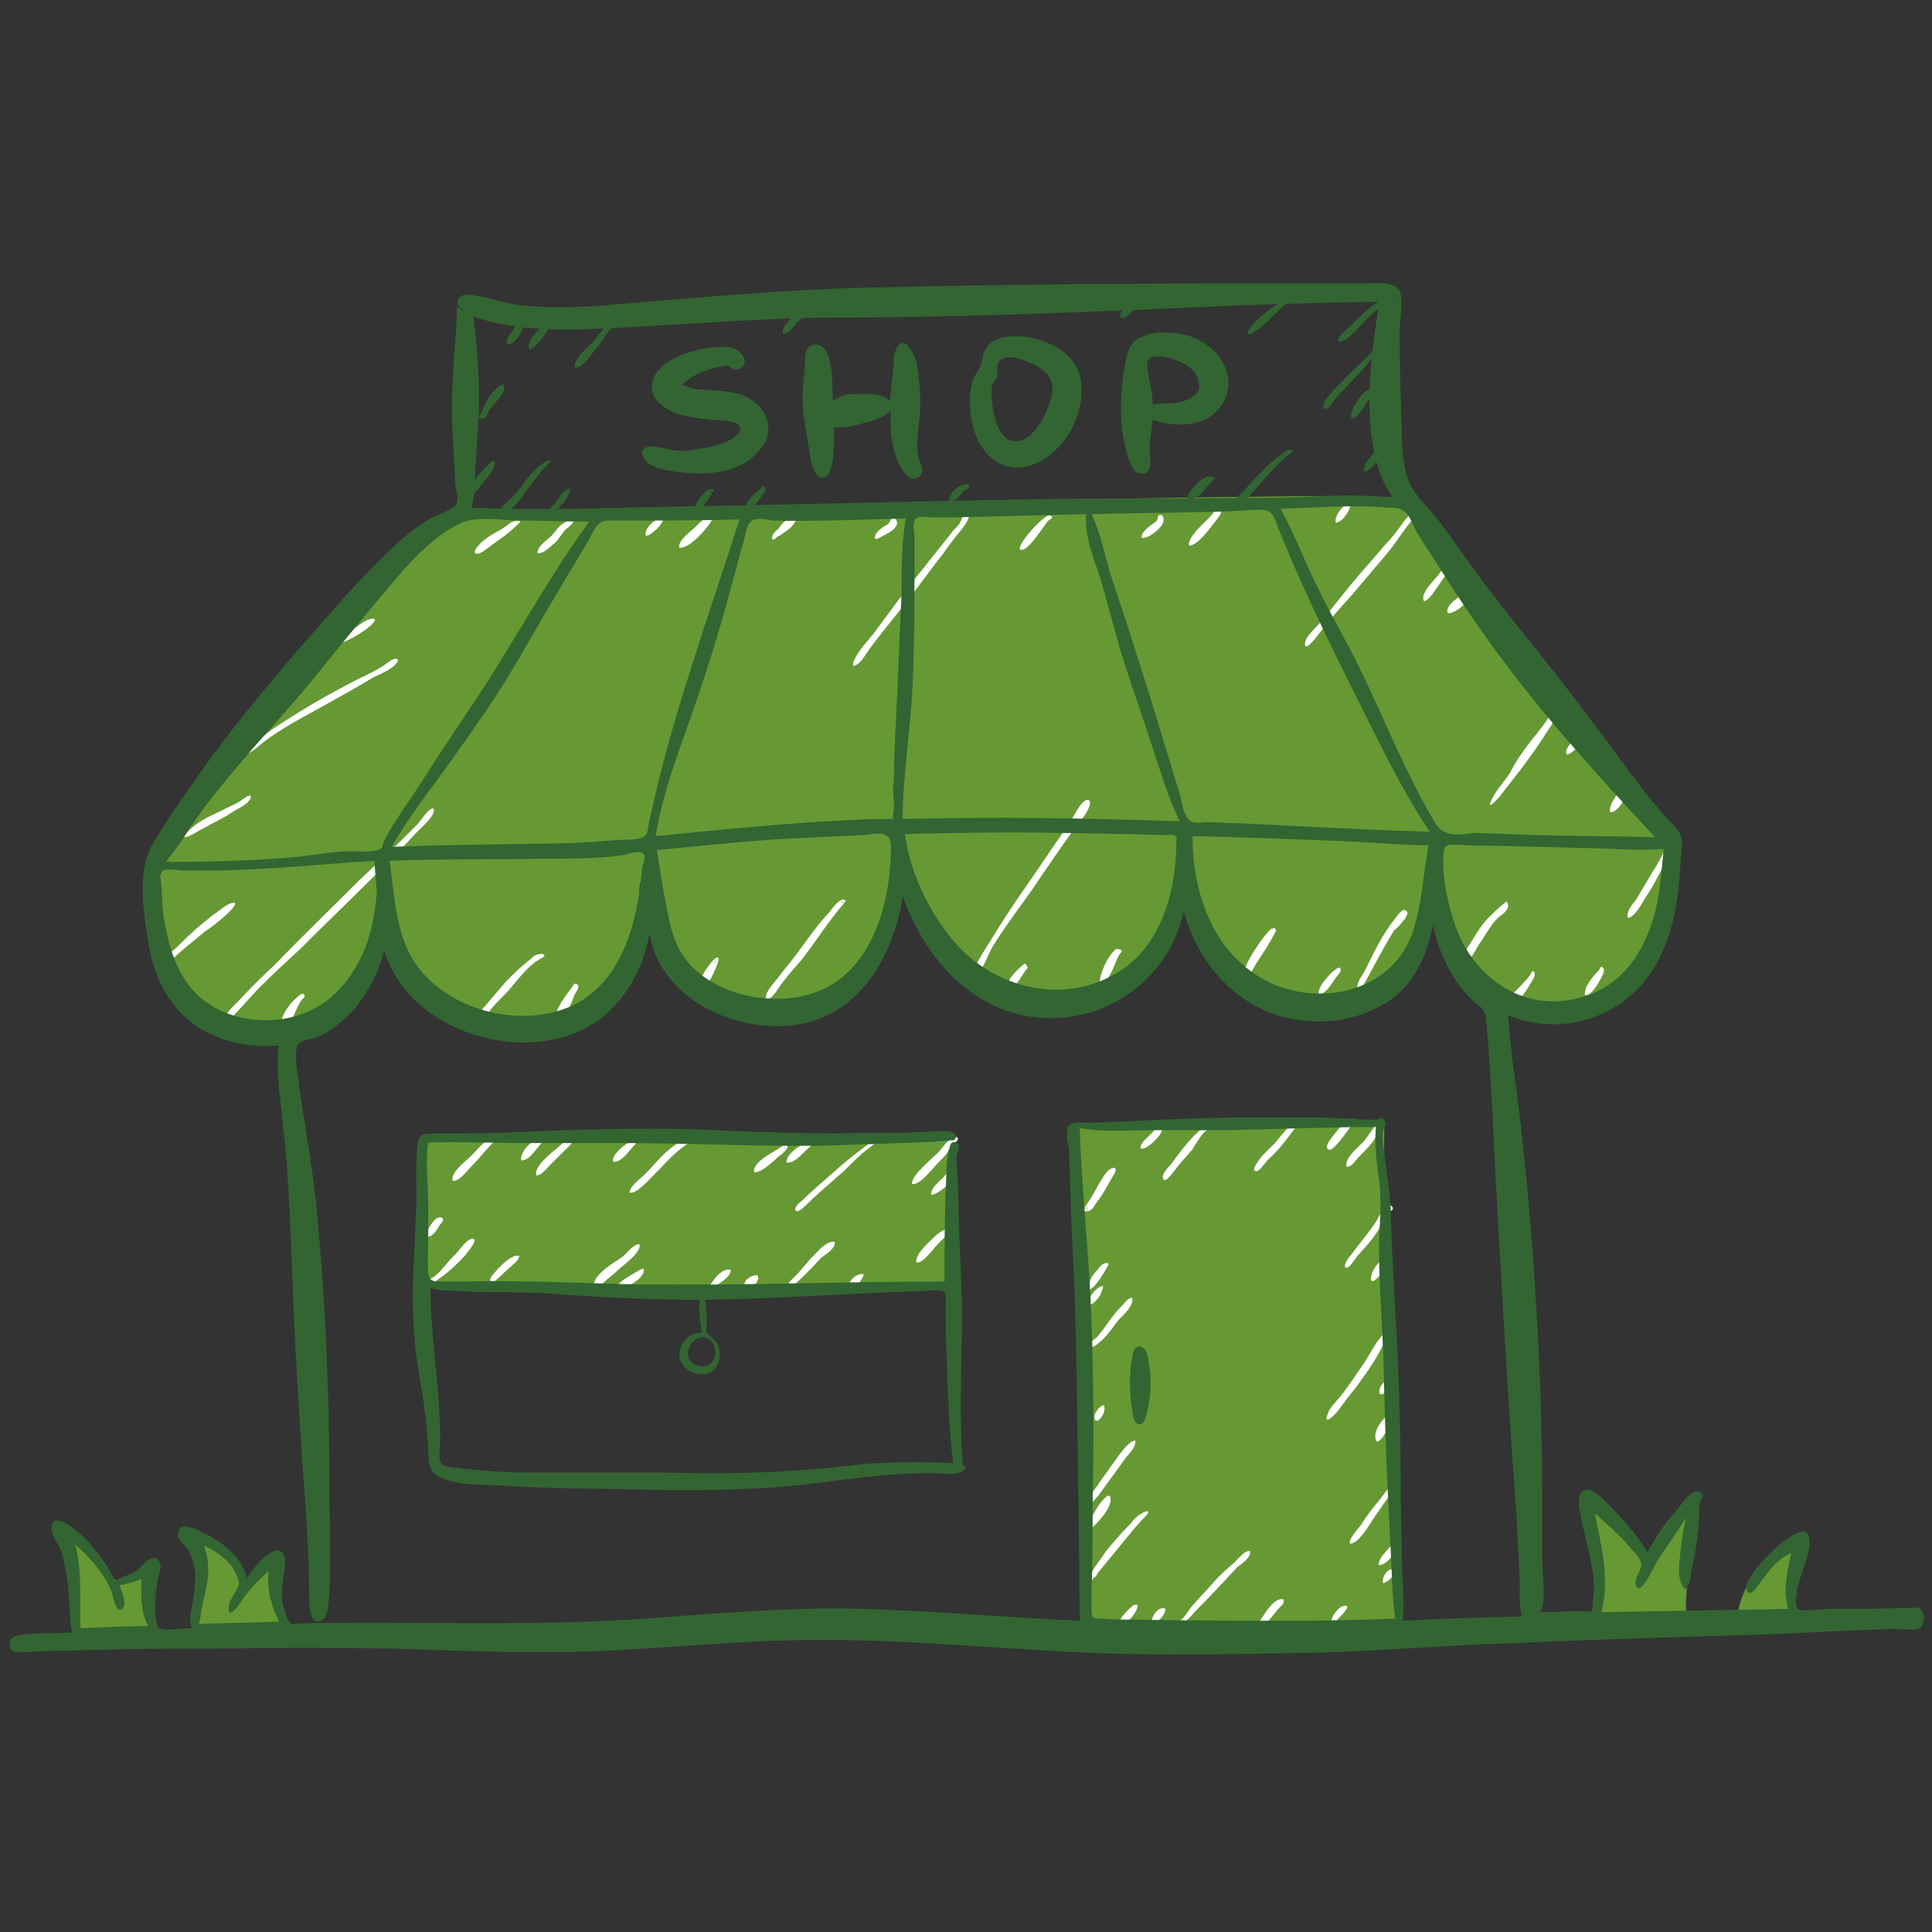 <?xml version="1.0" encoding="utf-8"?>
<!-- Generator: Adobe Illustrator 23.0.6, SVG Export Plug-In . SVG Version: 6.00 Build 0)  -->
<svg version="1.1" id="shop_1_" xmlns="http://www.w3.org/2000/svg" xmlns:xlink="http://www.w3.org/1999/xlink" x="0px" y="0px"
	 viewBox="0 0 180 180" style="enable-background:new 0 0 180 180;" xml:space="preserve">
<rect x="0" y="0" width="180" height="180" fill="#333333" stroke="none"/>
<style type="text/css">
	.st0{fill:#669933;}
	.st1{fill:#FFFFFF;}
	.st2{fill:#326532;}
</style>
<g transform="matrix(1,0,0,1,39.172,263.614)">
	<path class="st0" d="M-3.9-209c-5.5,5.5-10.1,11.7-14.5,18.1c-1,1.5-2.1,3-3.2,4.5c-1,1.3-2,2.6-2.6,4.2c-0.7,1.7-0.6,3.4-0.2,5.2
		c0.2,0.8,0.5,1.7,0.7,2.5c0.2,0.8,0.2,1.6,0.4,2.4c0.7,3.1,4.7,4.5,7.5,4.8c3.2,0.3,6.5-0.8,8.6-3.3c2.1-2.5,2.9-5.8,3.3-9
		c0.1-0.6,0.1-1.3,0.3-1.8c0.1-0.5,0.4-0.7,0.5-0.1c0.1,0.5,0,1.1,0,1.6c0,1,0.1,1.8,0.4,2.8c0.6,1.5,1.2,3.2,2.2,4.5
		c1,1.4,2.5,2.3,4,3c3.3,1.5,7.1,1.8,10.4,0.3c2.7-1.2,4.9-3.3,6-6.1c0.7-1.8,0.5-3.3,0.5-5.1c0-0.3,0-1.4,0.5-1.1
		c0.4,0.2,0.4,1.4,0.5,1.8c0.2,1.7,0.2,3,1.4,4.4c1.2,1.4,2.6,2.5,4.1,3.5c2.7,1.8,6.3,3.4,9.6,2.1c2.8-1.1,4.6-3.8,5.9-6.4
		c0.8-1.5,1.6-3,1.9-4.7c0.1-0.8,0.2-1.7,0.3-2.6c0-0.3-0.1-1.1,0.2-1.3c0.7-0.4,0.7,2.4,0.8,2.7c0.1,1.5,0,3.2,1,4.4
		c1.1,1.3,2.7,2.3,4.1,3.2c1.5,1,3,1.9,4.6,2.6c3.2,1.2,6.5,1.1,9.4-0.8c1.4-0.9,2.8-2,3.9-3.2c1.1-1.2,1.5-2.7,1.8-4.3
		c0.3-1.7,0.6-3.4,1.3-5c0.2,3,0.6,5.9,1.8,8.7c0.5,1.2,1.3,2.2,2.3,3c1.2,0.8,2.5,1.2,3.9,1.8c1.3,0.5,2.6,1.2,4,1.3
		c1.3,0.1,2.7-0.1,4-0.5c2.4-0.7,4.6-2,5.4-4.5c0.4-1.3,0.5-2.7,0.6-4c0-0.4,0-4.1,0.3-4c0.6,0.1,0.8,2.9,0.8,3.4
		c0.1,1.2,0,2.4,0.3,3.6c0.5,2.6,2.3,4.3,4.5,5.5c4.8,2.6,11.2,2.1,13.8-3.3c1.2-2.5,2.2-5.5,2.6-8.3c0.2-1.4,0.1-2.7-0.7-4
		c-0.8-1.1-1.9-2.1-2.8-3.1c-1-1-1.9-2.1-2.6-3.4c-0.6-1.2-1.1-2.2-2.3-3c-1.1-0.8-2-1.5-2.8-2.6c-0.8-1.1-1.7-2.2-2.7-3.2
		c-1.9-2.2-3.6-4.4-5-7c-1.4-2.6-2.8-5-4.5-7.3c-1-1.3-2.2-1.2-3.8-1.2c-1.6-0.1-3.3-0.1-4.9-0.1c-3.3,0-6.5,0.1-9.8,0.1
		c-13.1,0.2-26.3,0.5-39.4,0.8c-6.6,0.2-13.1,0.3-19.7,0.5c-3.2,0.1-6.5,0.2-9.7,0.2c-1.2,0-2.4,0-3.5,0.7c-1.2,0.7-2.1,1.8-3,2.8
		C-2-211-2.9-210-3.9-209z"/>
</g>
<g id="door">
	<g transform="matrix(1,0,0,1,39.172,263.614)">
		<path class="st0" d="M61.1-158.7c5.2,0,10.4-0.1,15.6-0.1c2.6,0,5.1,0,7.7-0.1c1.3,0,2.5,0,3.8,0c0.4,0,0.8-0.1,1.2,0
			c0.5,0.1,0.4,0.2,0.4,0.8c-0.1,4.8,0.3,9.7,0.4,14.6c0.2,5.2,0.3,10.4,0.5,15.6c0.2,5.4,0.4,10.7,0.5,16.1
			c-5.2,0.1-10.3,0.2-15.5,0.3c-2.6,0.1-5.2,0.1-7.7,0.2c-1.2,0-2.3,0-3.5,0.1c-0.6,0-1.1,0-1.7,0c-0.4,0-0.6,0.1-0.7-0.3
			c-0.1-0.2,0-0.6,0-0.8c0-0.5,0-1,0-1.5c0-1.3-0.1-2.6-0.1-4c-0.1-2.5-0.1-5-0.2-7.5c-0.1-5.2-0.2-10.5-0.4-15.7
			C61.4-147.1,61.2-152.9,61.1-158.7z"/>
	</g>
	<g transform="matrix(1,0,0,1,39.172,263.614)">
		<path class="st1" d="M87.9-157.3c0.4-0.5,0.9-1.2,1.2-1.7c0,0.1,0,0.2,0,0.2c-0.1-0.4,0.3-0.3,0.3,0.1c0,0.5-0.5,1.2-0.7,1.5
			c-0.4,0.5-0.8,0.9-1.3,1.4c-0.3,0.3-0.6,0.9-1.1,0.9C86-155.7,87.5-156.8,87.9-157.3z M89.5-158.8c-0.1,0-0.1,0-0.2,0
			C89.3-158.8,89.4-158.8,89.5-158.8z"/>
		<path class="st1" d="M87-159.1c-0.3,0.3-2.1,3.2-2.5,2.5c-0.3-0.4,0.9-1.6,1.1-1.9c0.2-0.2,0.5-0.5,0.8-0.7
			C86.5-159.3,87.5-159.6,87-159.1z"/>
		<path class="st1" d="M81.4-158.4c-0.8,1.1-1.5,2-2.5,2.9c-0.2,0.2-0.7,1-1,1c-0.4,0-0.2-0.4,0-0.7c0.4-0.7,1.1-1.3,1.7-1.9
			c0.4-0.5,0.8-1,1.2-1.4c0.2-0.2,0.6-0.4,0.8-0.6c0,0,0,0.1,0,0.1c0.2-0.4,0.4-0.1,0.4,0.2C81.9-158.6,81.6-158.6,81.4-158.4z
			 M81.6-158.9c0.1,0,0.1,0.1,0.2,0.1c0,0,0,0,0,0C81.7-158.9,81.7-158.9,81.6-158.9z"/>
		<path class="st1" d="M73.4-158.4c-0.6,0.3-1.1,1.3-1.5,1.9c-0.5,0.6-1.1,1.2-1.6,1.9c-0.2,0.2-0.9,1.3-1.1,0.8
			c-0.2-0.4,0.5-1.1,0.7-1.3c0.8-1.1,1.6-2.2,2.6-3.1c0.2-0.2,0.7-0.7,1-0.8C74.1-159.1,73.8-158.6,73.4-158.4z M73.5-158.7
			c0,0,0.4,0.2,0-0.1C73.4-158.8,73.5-158.8,73.5-158.7z M73.5-158.9"/>
		<path class="st1" d="M90.3-150.8c-0.5,0.6-0.8,1.4-1.2,2c-0.5,0.8-1.2,1.5-1.8,2.2c-0.2,0.2-0.7,1.1-1,1.1c-0.5,0,0.2-1,0.4-1.2
			c0.8-1.1,1.7-2.1,2.4-3.2c0.2-0.4,0.6-1.2,1.1-1.4C90.6-151.4,90.8-150.8,90.3-150.8z M90.4-150.8 M90.3-150.8 M90.3-150.9
			 M90.3-150.9C90.3-150.9,90.3-150.9,90.3-150.9L90.3-150.9z M90.3-150.9"/>
		<path class="st1" d="M90.2-146.3c-0.3,0.5-0.5,1.1-0.9,1.6c-0.4,0.5-0.9,0.7-0.7-0.1c0.1-0.5,0.5-1,0.9-1.4
			c0.1-0.1,0.3-0.4,0.4-0.4c0.3-0.1,0.6,0.2,0.1,0.3C90.2-146.3,90.2-146.3,90.2-146.3z"/>
		<path class="st1" d="M90.6-139.5c-0.7,0.4-1,1.5-1.4,2.1c-0.6,1.1-1.3,2-2,3c-0.6,0.7-1.1,1.4-1.7,2.2c-0.2,0.3-1.4,1.5-1,0.4
			c0.2-0.7,0.8-1.2,1.2-1.7c0.8-1,1.5-2.1,2.2-3.1c0.6-0.9,1-1.8,1.7-2.6c0.2-0.2,0.5-0.7,0.8-0.7C90.8-139.9,90.9-139.6,90.6-139.5
			L90.6-139.5L90.6-139.5C90.6-139.5,90.6-139.5,90.6-139.5z"/>
		<path class="st1" d="M90.9-135c-0.4,0.4-0.8,1.3-1.5,1.3c-0.3-0.9,0.8-1.5,1.4-1.8c0,0-0.1,0.1-0.1,0.2
			C90.9-135.8,91.3-135.3,90.9-135z M90.8-135.3c0.1,0.1,0.1,0.1,0.2,0.1C91-135.2,90.9-135.2,90.8-135.3z"/>
		<path class="st1" d="M90.9-132c0.4,0.2-0.4,0.8-0.5,1c-0.3,0.4-0.7,1.6-1.3,1.7C88.5-130.1,89.9-132.1,90.9-132z"/>
		<path class="st1" d="M90.9-124.9C90.9-124.9,90.8-124.8,90.9-124.9c-0.9,0.9-1.5,1.9-2.2,2.9c-0.3,0.5-1.4,2.3-2.1,2.2
			c-0.1-0.5,0.7-1.3,1-1.7c0.5-0.8,1.1-1.6,1.7-2.3c0.4-0.5,0.7-1,1.2-1.4c0.1-0.1,0.4-0.3,0.6-0.3C91.5-125.4,91.2-125,90.9-124.9z
			 M91-125.1c0,0.1,0-0.2,0-0.2C90.9-125.3,91-125.2,91-125.1z M90.9-125.4"/>
		<path class="st1" d="M89.9-119c0.2-0.2,0.5-0.7,0.8-0.7c0.3,0,0.1,0.5,0,0.7c-0.2,0.5-0.8,1.2-1.4,1.2
			C89.2-118.1,89.6-118.7,89.9-119z"/>
		<path class="st1" d="M90.7-116.9c-0.2,0.1-0.1,0.1-0.1,0.1c0,0,0,0,0,0c-0.2,0.3-0.6,0.6-0.9,0.7c-0.2-0.5,0.4-1.4,0.9-1.3
			c0,0-0.1,0.2-0.1,0.2c0.1-0.2,0.3-0.3,0.4-0.1C91-117.1,90.8-117.1,90.7-116.9z M90.7-117L90.7-117L90.7-117c0,0-0.2-0.2-0.2-0.2
			C90.6-117.1,90.6-117.1,90.7-117z"/>
		<path class="st1" d="M76.1-117.6c-1.3,1.4-2.6,2.8-4,4.2c-0.3,0.4-0.7,0.8-1.1,1c-0.6,0.4-0.7-0.1-0.3-0.1c0,0-0.1,0-0.1,0
			c0.5-0.2,1-1.2,1.4-1.6c0.6-0.7,1.3-1.4,1.9-2.1c0.6-0.7,1.3-1.3,2-1.9c0.3-0.3,0.9-1.1,1.4-1C77.4-118.5,76.5-117.9,76.1-117.6z"
			/>
		<path class="st1" d="M80.1-113.9c-0.4,0.4-0.8,1-1.2,1.4c-0.2,0.2-0.5,0.9-0.8,0.3c-0.1-0.2,0.6-1.1,0.7-1.3
			c0.3-0.4,1-1.3,1.6-1.1C80.5-114.2,80.3-114.1,80.1-113.9z M78.5-112.3c0,0-0.2,0-0.2,0C78.4-112.2,78.5-112.3,78.5-112.3z"/>
		<path class="st1" d="M86.2-113.6c-0.3,0.5-0.7,0.7-1,1.2c0,0,0-0.1,0-0.1c-0.1,0.6-0.5,0-0.2-0.5c0.2-0.4,0.7-1.1,1.3-1
			C86.4-113.9,86.3-113.7,86.2-113.6z M85.3-112.6c-0.1-0.1-0.1-0.1-0.3-0.1C85.1-112.7,85.2-112.6,85.3-112.6z"/>
		<path class="st1" d="M69.4-113.6c-0.1,0.4-0.3,0.7-0.7,1c0,0,0,0,0,0c0,0,0,0,0,0c-0.3,0.4-0.8,0.2-0.4,0c-0.1,0-0.1,0.1-0.2,0.1
			c0.1-0.6,0.5-1.3,1.2-1.3C69.3-113.8,69.4-113.7,69.4-113.6z M68.6-112.5c-0.1-0.1-0.1-0.1-0.2-0.1
			C68.4-112.7,68.6-112.5,68.6-112.5z"/>
		<path class="st1" d="M66.5-114.1c0.1,0,0.2,0,0.3,0c0.1,0.5-0.8,1.7-1.3,1.7C64.5-112.4,66.3-114,66.5-114.1z"/>
		<path class="st1" d="M67.7-122.5c-1.1,1.1-2,2.3-3,3.5c-0.5,0.6-0.9,1.1-1.4,1.7c-0.2,0.2-0.5,0.9-0.6,0.6c0,0.4-0.3,0.3-0.3,0.1
			c0-0.3,0.2-0.6,0.3-0.8c0.3-0.5,0.8-1.1,1.1-1.6c0.8-1,1.6-1.9,2.4-2.7c0.2-0.3,0.5-0.6,0.8-0.8C67.3-122.7,68.1-123.1,67.7-122.5
			z"/>
		<path class="st1" d="M61.9-121.1c-0.1-0.1,0.8-1.4,1-1.8c0.2-0.4,1.4-2.1,1.4-1c0,0.8-0.9,1.8-1.4,2.3c-0.2,0.2-0.5,0.6-0.8,0.7
			C61.8-120.8,61.4-121,61.9-121.1z"/>
		<path class="st1" d="M65.5-127.5c-0.7,1-1.4,1.9-2.1,2.9c-0.2,0.3-1.4,1.8-1.3,0.9c0-0.4,0.9-1.3,1.1-1.7c0.4-0.6,0.8-1.1,1.2-1.7
			c0.4-0.5,1.5-2.3,2.2-2.3C66.7-128.7,65.8-128,65.5-127.5z"/>
		<path class="st1" d="M63.7-132.2c0,0.5-0.8,1.4-0.9,0.7c-0.1-0.4,0.5-1.2,0.9-1.2C63.7-132.5,63.8-132.3,63.7-132.2z"/>
		<path class="st1" d="M65.3-141.9c0.3-0.3,0.6-0.8,1-0.8c0.2,0.7-0.8,1.6-1.2,2c-0.6,0.7-1.1,1.6-1.9,2.2c-0.1,0.1-0.6,0.5-0.7,0.3
			c-0.3-0.3,0.4-0.7,0.5-0.8C63.8-139.9,64.4-141,65.3-141.9z M62.8-138.1L62.8-138.1L62.8-138.1L62.8-138.1z M62.8-138.1
			c0,0,0.1-0.1,0-0.1C62.8-138.2,62.8-138.2,62.8-138.1z M62.6-138.5c0,0,0.1,0,0.1,0C62.7-138.5,62.7-138.5,62.6-138.5z
			 M62.6-138.5"/>
		<path class="st1" d="M62.4-144.1c0,0.2,0,0.5-0.1,0.7C62.4-143.6,62.4-143.9,62.4-144.1z"/>
		<path class="st1" d="M64-145.6c-0.4,0.7-0.8,1.4-1.4,2c0,0,0-0.1,0-0.1c-0.3,0.6-0.3-0.2-0.3-0.3c0.1-0.4,0.3-0.8,0.6-1.1
			c0.2-0.2,0.5-0.7,0.8-0.8C64.1-146,64.2-145.9,64-145.6z"/>
		<path class="st1" d="M63.3-142.9c-0.2,0.3-1,1.3-1,0.5c0-0.5,0.8-1.4,1.3-1.4C63.6-143.5,63.4-143.2,63.3-142.9z"/>
		<path class="st1" d="M64.5-154c-0.5,0.8-0.9,1.7-1.5,2.4c-0.2,0.3-0.4,0.7-0.7,0.8c-0.3,0.1-0.9,0-0.4-0.2c0.8-0.5-0.1,0-0.1,0
			c0.5-0.7,1-1.5,1.4-2.3c0.3-0.4,0.8-1.6,1.5-1.5C64.9-154.5,64.6-154.2,64.5-154z M62.2-150.9c0,0-0.1-0.1-0.2-0.2
			C62-151,62.2-150.8,62.2-150.9z"/>
		<path class="st1" d="M69.5-158.7c0,0.3-0.3,0.5-0.4,0C69.2-158.7,69.4-158.7,69.5-158.7z M69-158.9c0,0.1,0.1,0.1,0.1,0.2
			c-0.1,0-0.2,0-0.3,0.1C68.8-158.7,68.9-158.8,69-158.9z"/>
		<path class="st1" d="M68.1-158c0.2-0.2,0.7-0.9,0.8-0.6c0-0.1,0-0.1,0,0c-0.2-0.3,0.2-0.4,0.3-0.2c0.1,0.2-0.2,0.7-0.3,0.9
			c-0.3,0.4-1.2,1.4-1.8,1.3C67-157.1,67.8-157.7,68.1-158z"/>
	</g>
	<path class="st2" d="M105.5,126.3c-0.3,1.8-0.3,3.4,0,5.2c0.1,0.4,0.1,1.2,0.7,1.2c0.4,0,0.5-0.6,0.6-0.9c0.4-1.4,0.5-2.9,0.3-4.4
		c-0.1-0.5-0.1-1.5-0.6-1.8C105.9,125.1,105.6,125.8,105.5,126.3z"/>
</g>
<g>
	<g id="grass">
		<g transform="matrix(1,0,0,1,39.172,263.614)">
			<path class="st0" d="M108.4-124.1c0.6,2.8,1.2,5.7,1.3,8.6c0,0.7,0,1.3-0.2,2c-0.1,0.3-0.4,0.8-0.2,1.2c0.4,0.8,2.6,0.6,3.3,0.6
				c1.4,0,2.9-0.3,4.3-0.5c0.4-0.1,0.7,0,0.9-0.3c0.2-0.3,0.1-1.5,0.1-1.9c0.2-3.1,0.4-6.1,0.6-9.2c-1.4,1.8-2.9,3.6-4.3,5.4
				C112.3-120.2,110.3-122.1,108.4-124.1z"/>
		</g>
		<g transform="matrix(1,0,0,1,39.172,263.614)">
			<path class="st0" d="M128.6-120c-0.4,1.1-0.7,2.3-0.9,3.5c-0.1,0.6-0.1,1.1-0.2,1.7c0,0.6,0.2,1.2,0.2,1.7
				c-0.1,1.6-3.7,0.6-4.6,0.4c-0.7-0.2-0.3-0.8-0.2-1.4c0.3-1,0.7-1.9,1.3-2.8C125.3-118.4,126.8-119.6,128.6-120z"/>
		</g>
		<g transform="matrix(1,0,0,1,39.172,263.614)">
			<path class="st0" d="M-21.6-120.8c1.2,1.1,1.2,3.2,1.2,4.7c0,0.7-0.1,1.4-0.3,2.1c-0.1,0.4-0.4,1-0.3,1.4c0.1,1,2.6,0.7,3.4,0.7
				c1.9,0.1,3.8,0.1,5.7,0.1c-1.2-1.8-2.3-4.4-1.1-6.4c-1,0.7-2,1.3-3.1,2C-17.2-118.3-19.1-120.7-21.6-120.8z"/>
		</g>
		<g transform="matrix(1,0,0,1,39.172,263.614)">
			<path class="st0" d="M-33.7-121.6c1.3,3.2,2,6.7,1.6,10.2c2.6,0,5.2,0,7.8,0c-0.9-2-1.4-4.5-0.5-6.5c-1,0.5-1.9,1-2.9,1.4
				c-0.8,0.4-0.9-0.1-1.3-0.7C-30.1-118.9-31.7-121.1-33.7-121.6z"/>
		</g>
	</g>
	<g transform="matrix(1,0,0,1,39.172,263.614)">
		<path class="st1" d="M92.6-215.4c-0.9,1-1.6,2.2-2.5,3.3c-1.1,1.3-2.2,2.6-3.3,3.9c-1,1.1-2,2.2-2.9,3.4c-0.2,0.2-1.4,2-1.5,1.2
			c0-0.7,1.1-1.6,1.5-2.1c1-1.2,2-2.5,3-3.7c1-1.2,2.1-2.4,3.1-3.6c0.6-0.6,1.1-1.3,1.6-2c0.2-0.3,0.7-0.7,0.8-1c0,0,0,0.1,0,0.1
			C92.4-216.2,93.3-216,92.6-215.4z"/>
		<path class="st1" d="M96.2-210.9c-0.5,0.6-1,1.3-1.4,1.9c-0.3,0.4-0.8,1.3-1.3,1.4c-0.4-0.7,0.9-1.9,1.3-2.4
			c0.3-0.4,0.7-1,1.1-1.2c0.6-0.2,0.4,0.4,0.2,0.3C96.1-210.9,96.1-210.9,96.2-210.9L96.2-210.9L96.2-210.9L96.2-210.9
			C96.2-210.9,96.2-210.9,96.2-210.9z"/>
		<path class="st1" d="M96.9-208.1c0,0,0.4-0.5,0.5-0.4c0,0,0,0,0,0c-0.5-0.5,0.7-0.6,0.4,0.4c-0.2,0.6-1.4,1.7-2.1,1.6
			C95.5-207.2,96.5-207.8,96.9-208.1z"/>
		<path class="st1" d="M103.4-194.5c0.7-0.9,1.5-1.8,2-2.8c0.2-0.3,0.7-1.4,0.7-0.4c-0.1,0.8-0.9,1.9-1.3,2.5c-0.6,1-1.3,1.9-2,2.9
			c-0.7,0.9-1.4,1.8-2.1,2.7c-0.2,0.3-1.5,1.7-0.9,0.5c0.4-0.9,1.2-1.7,1.7-2.5C102-192.6,102.7-193.6,103.4-194.5z"/>
		<path class="st1" d="M107.9-195.1c0,0,0.2-0.2,0.2-0.2c0.3-0.4,0.4,0,0.4,0.2c0,0.2-0.2,0.5-0.4,0.7c-0.3,0.4-0.8,1-1.3,1.1
			C106.5-193.9,107.5-194.7,107.9-195.1z"/>
		<path class="st1" d="M112.5-189.6c-0.4,0.5-0.7,1.2-1.2,1.5c-0.7,0.5-0.5-0.3-0.3-0.7c0.2-0.4,0.5-0.9,0.9-1.1
			c0.6-0.3,0.8,0.3,0.4,0.2C112.4-189.7,112.4-189.6,112.5-189.6C112.5-189.6,112.5-189.6,112.5-189.6z"/>
		<path class="st1" d="M102.8-172.1c0.2-0.2,0.6-0.6,0.7-0.9c0,0,0,0.1,0,0.1c0-0.3,0.2-0.3,0.3-0.1c0.1,0.3-0.2,0.7-0.3,0.9
			c-0.4,0.7-1,1.6-1.6,2c-0.8,0.6-0.5-0.2-0.3-0.7C102-171.3,102.5-171.7,102.8-172.1z"/>
		<path class="st1" d="M109.4-172.8c0.2-0.2,0.4-0.4,0.5-0.6c0,0,0.1,3,0,0.1c0-0.3,0.2-0.3,0.3-0.1c0.2,0.2-0.1,0.7-0.2,0.9
			c-0.2,0.4-0.9,1.7-1.5,1.6C108.4-171.6,109-172.3,109.4-172.8z"/>
		<path class="st1" d="M86.2-215.6c-0.2,0.3-0.5,0.6-0.9,0.7c-0.2-0.5,0.4-1.3,0.8-1.6C87-217.2,86.6-216.1,86.2-215.6z"/>
		<path class="st1" d="M73.1-215c0.4-0.4,0.9-0.9,1.2-1.4c0,0,0,0,0,0.1c0.2-0.6,0.4,0.1,0.3,0.4c-0.1,0.4-0.6,0.9-0.8,1.2
			c-0.4,0.5-1.5,2-2.2,1.9C71.5-213.5,72.7-214.6,73.1-215z M74.3-216.3c0.1,0.1,0.1,0.2,0.2,0.2C74.5-216.2,74.4-216.3,74.3-216.3z
			"/>
		<path class="st1" d="M68.5-215c0.3-0.2,0.1-0.5,0.3-0.6c0.4-0.2,0.5,0.4,0.4,0.6c-0.1,0.6-1.4,1.6-2,1.5
			C67.1-214.1,68.1-214.7,68.5-215z M68.8-215.2C68.8-215.1,68.8-215.2,68.8-215.2z M68.8-215.2 M68.8-215.2 M68.8-215.2"/>
		<path class="st1" d="M58.6-215.6c0.5,0.1,0.1,0.4,0,0.4h0h0c0,0,0,0,0,0h0h0h0c-0.4,0.3-2,3.1-2.7,2.8
			C55.4-212.7,58-215.6,58.6-215.6z"/>
		<path class="st1" d="M51.2-215.9c-0.1,0.8-0.6,1.4-1.1,2c-0.5,0.6-1,1.3-1.5,2c-1.2,1.5-2.3,3.1-3.5,4.6c-1.1,1.4-2.2,2.7-3.3,4.2
			c-0.3,0.4-0.6,1-1,1.3c-0.5,0.4-0.6,0.2-0.4-0.3c0.5-1.1,1.6-2.1,2.2-3c1.1-1.5,2.2-3,3.4-4.5c1.2-1.5,2.3-2.9,3.5-4.4
			c0.2-0.3,0.5-0.5,0.7-0.8c0.2-0.3,0.3-0.7,0.4-0.9C51.1-216.4,51.2-216.3,51.2-215.9z M51.1-215.9"/>
		<path class="st1" d="M43.6-214.8c0,0,0.3-0.5,0.3-0.5c0.3-0.1,0.5,0.1,0.5,0.4c0,0.5-0.7,0.9-1.1,1.1c-0.4,0.2-1.2,0.8-0.9,0
			C42.6-214.2,43.2-214.6,43.6-214.8z M43.9-214.9C44-214.9,43.9-214.9,43.9-214.9z M43.9-215 M43.9-215 M43.9-215L43.9-215
			L43.9-215L43.9-215z M43.9-215 M43.9-215"/>
		<path class="st1" d="M34.6-215.5c0.2-0.2,0.5-0.4,0.6,0c0,0.2-0.4,0.6-0.5,0.8c-0.3,0.4-0.7,0.6-1.1,0.9c-0.1,0.1-0.5,0.2-0.5,0.4
			c0,0,0,0,0-0.1c-0.3,0.4-0.4,0-0.3-0.2c0.1-0.3,0.4-0.5,0.6-0.7C33.6-214.8,34.1-215.2,34.6-215.5z"/>
		<path class="st1" d="M27-214.9c-0.4,0.6-2,2.5-2.9,2.3c-0.1-0.7,1.1-1.5,1.5-1.9c0.4-0.4,0.8-0.8,1.3-1.1c0.5-0.3,0.6,0.2,0.2,0.2
			c0.1,0,0.2,0,0.2,0C27.2-215.2,27.1-215.1,27-214.9z"/>
		<path class="st1" d="M22-214.3c-0.3,0.2-0.6,0.6-1,0.6c-0.2-0.6,0.7-1.4,1.2-1.6C23.1-215.7,22.4-214.7,22-214.3z"/>
		<path class="st1" d="M13.8-214.5c-0.5,0.3-0.8,1-1.2,1.4c-0.4,0.3-1.2,1.2-1.7,1c0-0.7,1.1-1.3,1.5-1.8c0.3-0.4,0.6-0.8,1-1
			c0.1-0.1,0.4-0.2,0.5-0.3c0,0,0,0.1,0,0.1c-0.1-0.3,0.3-0.4,0.4-0.2C14.4-215,13.9-214.6,13.8-214.5z"/>
		<path class="st1" d="M-5.6-181.7c1.2-1.1,2.4-2.3,3.6-3.4c0.6-0.6,1.1-1.1,1.7-1.7c0.4-0.4,1-1.5,1.5-1.5c0.4,0.6-1.5,2.1-1.8,2.5
			c-1.1,1.2-2.3,2.4-3.4,3.5c-2.4,2.4-4.8,4.7-7.2,7.1c-1.2,1.1-2.4,2.2-3.6,3.4c-1,1-1.9,2.1-2.9,3.1c-0.2,0.2-0.4,0.5-0.5,0.1
			c-0.1-0.5,0.9-1.4,1.2-1.7c1.1-1.2,2.2-2.3,3.4-3.4C-11-176.4-8.3-179-5.6-181.7z M-18.3-168.7C-18.3-168.7-18.3-168.7-18.3-168.7
			L-18.3-168.7z M-18.3-168.7L-18.3-168.7L-18.3-168.7L-18.3-168.7z M-18.2-168.8c0,0.1-0.1,0.1,0.2,0
			C-18.1-168.8-18.1-168.8-18.2-168.8z"/>
		<path class="st1" d="M39.5-179.5c-1.4,1.6-2.6,3.5-3.9,5.2c-0.7,0.8-1.4,1.6-2,2.4c-0.3,0.4-0.8,1.4-1.4,1.4
			c-0.2-0.6,0.8-1.6,1.1-2c0.6-0.8,1.2-1.5,1.8-2.3c0.9-1.2,1.7-2.4,2.7-3.5c0.4-0.4,0.9-1.2,1.3-1.4c0.2-0.1,0.3-0.2,0.5,0
			C39.7-179.6,39.2-179.4,39.5-179.5z M39.2-179.7c0.1,0.1,0,0.2,0.2,0.2C39.3-179.6,39.2-179.7,39.2-179.7z"/>
		<path class="st1" d="M27.5-173.4c-0.2,0.5-0.6,1.5-1.2,1.6c-0.7,0.2,0.1-1.2,0.3-1.5c0.1-0.1,0.8-1.2,1.1-1.1
			C27.9-174.3,27.6-173.6,27.5-173.4z M27.4-174.2c0,0.1,0,0.2,0.1,0.3C27.5-174,27.4-174.1,27.4-174.2z"/>
		<path class="st1" d="M62.2-189.1c0.8,0.3-1.3,2.8-1.5,3c-1.3,1.8-2.5,3.6-3.8,5.5c-1.2,1.7-2.5,3.4-3.6,5.2c-0.4,0.6-1.2,3-2,3.1
			c-0.3-0.4,0.3-1.2,0.5-1.5c0.4-0.7,0.8-1.4,1.2-2c1.1-1.8,2.2-3.5,3.4-5.2c1.2-1.7,2.3-3.4,3.5-5.1c0.4-0.6,0.8-1.2,1.2-1.9
			C61.3-188.3,61.7-189.1,62.2-189.1z"/>
		<path class="st1" d="M56.3-173.1c-0.2,0.3-1.2,2.1-1.5,1.3c-0.2-0.6,1-1.6,1.3-1.9c0,0,0,0,0,0.1c0.1-0.3,0.3-0.3,0.4,0
			C56.7-173.4,56.4-173.3,56.3-173.1z M56.2-173.5c0.1,0,0.1,0.1,0.2,0.1C56.4-173.4,56.2-173.5,56.2-173.5z"/>
		<path class="st1" d="M65.2-174.8L65.2-174.8c-0.4,0.6-0.6,1.4-1,2.1c-0.2,0.4-1,1.5-0.9,0.4c0.1-0.7,0.5-1.6,0.9-2.2
			c0.1-0.2,0.4-0.5,0.6-0.7C65.1-175.2,65.6-175.1,65.2-174.8L65.2-174.8L65.2-174.8C65.2-174.8,65.2-174.8,65.2-174.8z"/>
		<path class="st1" d="M90.7-176.9c-1,1.6-1.8,3.2-2.7,4.8c-0.2,0.4-0.9,1.2-0.7,0.3c0.1-0.6,0.6-1.1,0.8-1.6
			c0.8-1.6,1.5-3.1,2.6-4.5c0.2-0.2,0.8-1.3,1.2-0.8c0.2,0.2-0.2,0.7-0.3,0.9c0-0.1,0-0.1,0-0.2C91.6-177.7,90.9-177.1,90.7-176.9z
			 M91.4-178.6C91.4-178.6,91.4-178.6,91.4-178.6L91.4-178.6z M91.4-178.6L91.4-178.6C91.4-178.6,91.4-178.6,91.4-178.6z"/>
		<path class="st1" d="M85.2-172.4c-0.3,0.4-0.9,1.5-1.5,1.4c-0.1-0.7,0.8-1.6,1.3-2.1c0.2-0.1,0.5-0.5,0.7-0.3
			C85.9-173.1,85.3-172.6,85.2-172.4z M85.6-173.1 M85.7-173.1 M85.3-173.4"/>
		<path class="st1" d="M79.6-176.7c-0.5,1-1.1,1.9-1.7,2.8c-0.2,0.3-1.1,2.2-1.2,1.1c0-0.6,0.6-1.6,0.9-2.1c0.5-0.8,1.1-1.7,1.8-2.3
			c0,0-0.1,0.1,0,0.2C79.4-177.4,79.9-177,79.6-176.7z"/>
		<path class="st1" d="M100.5-178.2c-0.8,0.7-1.3,1.8-1.9,2.6c-0.3,0.5-0.9,1.8-1.6,1.8c-0.2-0.6,0.5-1.4,0.8-1.9
			c0.5-0.8,1-1.7,1.7-2.4c0.4-0.4,0.9-0.9,1.4-1.3c0.2-0.1,0.3-0.4,0.4,0C101.5-178.9,100.8-178.4,100.5-178.2z"/>
		<path class="st1" d="M11.4-174.4c-1.5,0.7-2.5,2.4-3.6,3.5c-0.6,0.6-1.1,1.1-1.6,1.8c-0.2,0.2-1.2,1.4-1.1,0.6
			c0-0.5,0.8-1.2,1.1-1.6c0.6-0.7,1.2-1.4,1.8-2.1c0.7-0.7,1.4-1.4,2.2-2c0.2-0.2,0.5-0.5,0.8-0.5C11.3-174.8,11.8-174.7,11.4-174.4
			z"/>
		<path class="st1" d="M14.3-170.8c-0.2,0.6-0.5,1.2-0.8,1.8c-0.2,0.4-0.8,1.3-0.9,0.4c-0.1-1.1,1.1-2.4,1.7-3.3
			c0-0.1,0.3-0.1,0.4,0.1C14.8-171.5,14.4-171.1,14.3-170.8z M14.6-171.7"/>
		<path class="st1" d="M-10.9-170.6c-0.3,0.1-0.8,1.4-1,1.8c-0.3,0.4-1.4,1.6-1.1,0.4c0.2-0.8,0.8-1.7,1.4-2.2
			c0.1-0.1,0.5-0.5,0.7-0.4C-10.7-171-10.8-170.7-10.9-170.6L-10.9-170.6L-10.9-170.6C-10.9-170.6-10.9-170.6-10.9-170.6
			C-10.9-170.6-10.9-170.6-10.9-170.6z"/>
		<path class="st1" d="M-6.1-200.2c0.8-0.4,1.7-0.8,2.5-1.3c0.4-0.2,1-0.9,1.5-0.7c0.1,0.7-1.9,1.5-2.3,1.7c-1.3,0.8-2.6,1.5-4,2.3
			c-2.3,1.3-4.8,2.5-6.8,4.2c-0.2,0.2-1.9,1.4-1.3,0.4c0.2-0.3,0.8-0.7,1-0.8c0.5-0.4,1.1-0.8,1.6-1.2
			C-11.4-197.3-8.8-198.8-6.1-200.2z"/>
		<path class="st1" d="M-6.4-204.9c0.5-0.3,1-0.8,1.6-1c1-0.3,0.4,0.4,0,0.7c-0.6,0.5-1.3,0.9-1.9,1.2c-0.6,0.3-1.5,0.6-1.9,1.1
			c0,0,0,0,0,0c-0.3,0.4-0.4-0.1-0.3-0.3c0.1-0.2,0.4-0.4,0.5-0.5C-7.8-204-7.1-204.5-6.4-204.9z M-8.8-203c0.1,0.1,0.1,0.1,0.2,0.2
			C-8.7-203-8.7-203-8.8-203L-8.8-203z"/>
		<path class="st1" d="M8.9-214.6c-0.8,0.8-1.8,1.4-2.7,2.1c-0.1,0.1-0.9,0.7-1.1,0.4c-0.2-0.2,0.4-0.8,0.5-0.9
			c0.6-0.6,1.4-1,2.1-1.4c0.3-0.2,0.6-0.5,0.9-0.6c0.2-0.1,1.1-0.2,0.5,0.2c0,0,0,0,0.1,0C9.2-214.9,8.9-214.6,8.9-214.6z M9-215
			c0.1,0.1,0.1,0.1,0.2,0.1C9.1-215,8.9-215,9-215z"/>
		<path class="st1" d="M115.6-183.6c0.1,0,0.3,0,0.5,0C115.8-182.9,115.5-183.5,115.6-183.6z M116.3-183.6c0.1,0.3-0.2-0.1-0.2-0.2
			C116.2-183.7,116.2-183.7,116.3-183.6z"/>
		<path class="st1" d="M114.4-181.7c0.3-0.6,0.7-1.1,1-1.7c0.2-0.3,0.5-1.1,0.8-1.3c0.3-0.2,0.3-0.3,0.4,0.2c0,0.4-0.4,0.9-0.6,1.2
			c-0.6,1.1-1.1,2.2-1.8,3.2c-0.3,0.5-1.1,2-1.7,2c-0.2-0.5,0.4-1.3,0.7-1.6C113.7-180.5,114-181.1,114.4-181.7z M116.3-184.7
			c0.1,0.1,0.1,0.1,0.2,0.1C116.5-184.5,116.2-184.7,116.3-184.7z"/>
		<path class="st1" d="M-17.3-179.5c0.4,0.3-2.4,2.5-2.7,2.6c-0.8,0.7-1.6,1.3-2.4,2c-0.4,0.3-1.1,1.2-1.6,1.1c-0.1-0.5,0.6-1,1-1.3
			c0.6-0.5,1.1-1.1,1.7-1.6c0.6-0.6,1.3-1.1,2-1.7C-18.9-178.6-17.9-179.6-17.3-179.5z M-17.6-179.3
			C-17.6-179.3-17.6-179.3-17.6-179.3L-17.6-179.3z M-17.6-179.3C-17.6-179.3-17.6-179.3-17.6-179.3
			C-17.6-179.3-17.6-179.4-17.6-179.3z"/>
		<path class="st1" d="M-18.5-188.1c0.5-0.3,1.1-0.5,1.6-0.8c0.3-0.2,0.7-0.6,1.1-0.6c0.1,0.6-1.1,1.2-1.5,1.4
			c-1,0.7-2.1,1.2-3.2,1.8c-0.3,0.2-2.2,1.3-1.2,0.2C-20.9-187-19.6-187.6-18.5-188.1z"/>
	</g>
	<g>
		<path class="st2" d="M130.9,47.8C131,47.8,131,47.8,130.9,47.8z"/>
		<path class="st2" d="M178.2,149.9c0.1,0,0.2-0.1,0.2-0.1c-1.7,0-3.4,0.1-5.1,0.1c-1,0-2.1,0-3.1,0c-0.4,0-2.5,0.3-2.7,0
			c-0.4-0.4,0-2.1,0.1-2.5c0.1-0.3,0.2-0.6,0.3-0.9c0.3-0.9,0.7-1.9,0.7-2.9c-0.1-2.8-4.5,1.8-5,2.6c-0.3,0.4-1,1.3-0.9,1.8
			c0.1,0.7,0.6,0.4,0.9,0c0.8-1.1,1.9-2.8,3.3-3.3c-0.4,1.7-0.8,3.5-0.3,5.2c-5.8,0.1-11.6,0.2-17.4,0.3c0.8-3.1,0-6.1-0.6-9.2
			c1.1,1,2.3,2,3.3,3.2c0.4,0.5,1.1,1.1,1,1.7c-0.1,0.6-0.6,1.1-0.5,1.7c0.3,1.4,1.7-1.6,1.9-2c0.9-1.4,1.9-2.8,2.8-4.2
			c-0.3,1.2-0.5,2.5-0.6,3.8c-0.1,0.9-0.2,2.2,0.5,2.9c0.5-0.5,0.5-1.1,0.6-1.8c0.2-0.9,0.4-1.9,0.5-2.8c0.1-0.8,0.2-1.6,0.2-2.4
			c0-0.5,0-1.1,0.2-1.5c0,0,0,0,0,0.1c0.5-0.5-0.3-0.9-0.7-0.7c-0.6,0.3-1.1,1.1-1.5,1.6c-1.1,1.2-2,2.5-2.8,4
			c-1.1-1.8-2.7-3.5-4.2-5c-0.5-0.4-1.4-1.3-2-0.5c-0.4,0.5-0.1,1.7,0,2.3c0.4,2.1,1.1,4.1,1.2,6.2c0,0.5,0,1.1-0.1,1.6
			c0,0.1,0,0.8-0.1,0.9c-0.1,0.1-0.8,0-0.9,0c-1.3,0-2.6,0.1-3.9,0.1c0.6-1.2,0.2-3.1,0.2-4.4c0-1.9,0-3.7,0-5.6
			c0-3.7-0.1-7.3-0.2-11c-0.3-7.5-0.8-14.9-1.6-22.4c-0.4-4.1-1.1-8.1-1.4-12.2c4.9,2,10.5,0.3,13.4-4.1c1.5-2.3,2.2-5.1,2.5-7.8
			c0.1-1.3,0.2-2.6,0.3-3.9c0.1-1.3-0.7-1.8-1.5-2.7c-2-2.2-3.8-4.8-5.6-7.2c-1.8-2.4-3.7-4.9-5.6-7.3c-1.9-2.4-3.8-4.7-5.6-7.1
			c-1.8-2.3-3.3-4.8-5.2-7c-0.8-0.9-1.6-1.7-2-2.8c-0.5-1.4-0.6-3-0.6-4.5c-0.1-3.1-0.2-6.2-0.2-9.2c0-1.1,0.3-2.5,0.1-3.6
			c-0.3-1.3-2.2-1-3.2-1c-3.1,0-6.2,0-9.2,0c-12.5,0-25.1,0.1-37.6,0.4c-7.1,0.2-14.1,0.8-21.2,1.4c-3.4,0.3-6.8,0.6-10.2,0.3
			c-1.6-0.1-2.9-0.6-4.5-0.9c-0.5-0.1-1.4-0.3-1.8,0.1c-0.5,0.6,0.1,1,0.5,1.3c-0.3-0.1-0.7-0.3-0.7-0.6c-0.1,3.2-0.5,6.4-0.5,9.6
			c0,1.5,0.1,3.1,0.2,4.6c0,0.8,0.1,1.5,0.1,2.3c0,0.6,0.3,1.3,0.2,1.8c-0.1,0.8-1.6,1.1-2.3,1.5C38.8,49,37.7,50,36.6,51
			c-2,1.9-4,4-5.8,6.1c-4.1,4.6-8.2,9.4-11.8,14.4c-1.6,2.3-3.3,4.6-4.7,7c-1.5,2.5-1,5.8-0.6,8.6c0.4,2.9,1.4,5.8,3.7,7.8
			c2.3,2,5.6,2.8,8.6,2.5c-0.3,1.9,0,4,0.2,5.9c0.2,2.1,0.5,4.3,0.6,6.4c0.3,4.4,0.4,8.9,0.6,13.3c0.2,4.6,0.5,9.1,0.8,13.7
			c0.3,4,0.6,8,0.6,12.1c0,0.6,0,2.6,1.1,2.2c0.8-0.3,0.7-2.1,0.8-2.7c0.1-3.2,0-6.4,0-9.6c0-9.1-0.4-18.1-1.3-27.1
			c-0.3-2.5-0.7-5.1-1.1-7.6c-0.2-1.2-0.4-2.3-0.5-3.5c-0.1-0.7-0.5-2.9,0.1-3.3c0.3-0.3,1.1-0.4,1.5-0.5c0.5-0.2,1-0.5,1.5-0.8
			c0.8-0.6,1.6-1.3,2.2-2c1.3-1.6,2.2-3.4,2.7-5.4c1.5,5.2,6.8,8.2,12,8.6c3,0.2,6.1-0.5,8.4-2.4c2.3-1.9,3.8-4.7,4.3-7.7
			c1,5.7,7.1,8.8,12.4,8.6c6.6-0.2,10.3-6,11.2-12.1c2,5.6,6.3,10.7,12.6,11.3c6.4,0.6,12.2-3.6,13.6-9.9c1.3,5,5.2,9.3,10.5,10.1
			c3,0.5,6.2-0.1,8.7-1.8c2.3-1.6,3.5-4.3,4-7c0.4,1.8,1.1,3.6,2.1,5.1c0.4,0.7,1,1.3,1.6,1.9c0.3,0.3,0.7,0.5,0.9,0.8
			c0.4,0.4,0.3,0.9,0.4,1.5c0.4,4.5,0.6,9,0.8,13.5c0.5,9,1,17.9,1.6,26.8c0.2,2.6,0.4,5.1,0.5,7.7c0.1,1.3,0.1,2.6,0.2,3.8
			c0,1-0.1,2.4,0.2,3.3c-3.7,0.1-7.4,0.2-11.1,0.4c0.2-2-0.1-4.1-0.1-6.1c0-2.1-0.1-4.2-0.1-6.3c0-4.2-0.1-8.5-0.3-12.7
			c-0.2-4.1-0.5-8.2-0.6-12.3c0-2-0.4-4-0.6-6c-0.1-0.8-0.3-1.7-0.1-2.4c0.1-0.3,0.3-0.5,0.1-0.8c-0.3-0.5-0.5-0.1-0.8-0.1
			c-0.9,0.1-2-0.1-2.9-0.1c-0.9,0-1.8-0.1-2.7-0.1c-2,0-4,0-5.9,0c-4.1,0-8.2,0.2-12.4,0.4c-1,0-2,0.1-2.9,0.1
			c-0.6,0-1.6-0.2-1.9,0.4c-0.2,0.6,0,1.6,0.1,2.2c0,1,0.1,2.1,0.1,3.1c0.1,4.2,0.4,8.4,0.5,12.6c0.2,9.3,0.3,18.7,0.4,28.1
			c-6.7-0.3-13.4-0.9-20.1-1.1c-6.8-0.2-13.5,0.4-20.3,0.9c-9.9,0.7-19.8,0.3-29.7,0.4c-1,0-2,0-2.9,0.1c-0.6,0-0.4,0.1-0.7-0.3
			c-0.2-0.3-0.3-0.7-0.4-1c-0.4-1.1-0.2-2-0.1-3c0.1-0.6,0.4-2.2-0.3-2.5c-1-0.4-2.6,1.8-3.1,2.5c-0.4-1.7-1.9-3-3.3-3.8
			c-0.6-0.3-3.2-1.9-3.1-0.2c0,0.5,0.7,1.1,1,1.5c0.3,0.6,0.5,1.3,0.6,2.1c0,0.8-0.1,1.6-0.2,2.4c-0.1,0.8-0.5,1.9-0.1,2.7
			c-0.9,0-1.9,0.2-2.7,0.1c-0.5-0.1-0.5-0.1-0.6-0.6c-0.3-1.3-0.1-2.8,0.1-4.1c0.1-0.4,0.4-1,0.2-1.5c-0.2-0.6-0.7-0.5-1.2-0.2
			c-0.4,0.3-0.7,0.8-1.1,1c-0.6,0.4-1.3,0.5-1.9,0.9c-0.7-1.6-1.8-3-3-4.2c-0.5-0.5-2.9-2.5-2.9-0.7c0,0.6,0.6,1.4,0.8,1.9
			c0.3,0.7,0.4,1.5,0.6,2.3c0.3,1.8,0.2,3.7,0.5,5.5c-1.6,0.1-3.2,0-4.7,0.2c-0.6,0.1-1.2,0.3-1.1,1c0.1,0.7,0.7,0.7,1.2,0.5
			c-0.1,0.1-0.4,0.1-0.2,0.1c0.2,0,0.5,0,0.8,0c0.8,0,1.7-0.1,2.5-0.1c1.6,0,3.2-0.1,4.8-0.1c3.3-0.1,6.7-0.1,10-0.1
			c5.6-0.1,11.2-0.1,16.7,0c6.6,0.2,13.1,0.5,19.7,0.2c6.5-0.3,12.9-1,19.4-1c9.8-0.1,19.6,1.1,29.3,1.3c5.4,0.1,10.8,0,16.2-0.1
			c6.4-0.1,12.9-0.7,19.3-0.9c6.6-0.3,13.2-0.5,19.8-0.7c3.3-0.1,6.6-0.2,9.9-0.4c1.7-0.1,3.3-0.1,5-0.2c0.6,0,1.3-0.1,1.9,0
			c0.5,0,1.2,0.1,1.7-0.1C179.7,150.8,179,149.3,178.2,149.9z M158.1,139.9c0.1,0,0.1,0,0.2,0C158.3,139.9,158,140,158.1,139.9z
			 M157.7,139.4c-0.1,0.1-0.1,0.1-0.1-0.1C157.7,139.3,157.7,139.3,157.7,139.4z M130.3,27.7c-0.1,0.1-0.1,0.2-0.2,0.3
			C130.1,27.9,130.2,27.6,130.3,27.7z M44.1,29.5c5,1.7,10.7,1.2,15.9,0.9c5.4-0.3,10.8-0.7,16.3-0.8c11.2,0,22.3-0.4,33.5-0.9
			c6.2-0.3,12.5-0.5,18.7-0.6c-0.5,3.4-1,6.6-0.9,10.1c0.1,2.8,0.5,5.9,2.2,8.2c-2.8-0.4-5.6-0.2-8.4-0.1c-2.7,0.1-5.3,0.1-8,0.1
			c-5.6,0.1-11.1,0-16.7,0.1c-11.3,0.2-22.6,0.5-33.8,0.7c-6.3,0.1-12.7,0.4-19,0.1c0.4-1.2,0.3-2.6,0.4-3.9
			c0.1-1.5,0.2-3.1,0.3-4.6C44.7,35.8,44.5,32.7,44.1,29.5z M34.6,86.5c-0.8,3.2-2.7,6.3-5.8,7.7c-3,1.4-7.1,1.1-9.8-1
			c-2.5-1.9-3.4-5.2-3.8-8.2c-0.1-0.9-0.1-1.9-0.2-2.8c0-0.5-0.3-0.9,0.2-1.1c0.4-0.2,1.5,0,1.9,0c1.1,0,2.2,0,3.4,0
			c4.8-0.1,9.6-0.6,14.4-0.9c0,1,0.2,2.1,0.2,3.1C35,84.4,34.8,85.5,34.6,86.5z M35.6,78.9c-0.2,0.6-2.2,0.4-2.7,0.4
			c-1.6,0-3.3,0.3-4.9,0.5c-4.2,0.4-8.4,0.5-12.6,0.5c1.2-1.3,2-2.8,3-4.2c1.1-1.5,2.2-2.9,3.4-4.3c2.3-2.8,4.8-5.4,7.1-8.2
			c2.3-2.8,4.6-5.7,7-8.5c2-2.4,4.1-4.9,6.9-6.3c1.6-0.8,3.9-0.3,5.6-0.3c2.2,0,4.3,0.1,6.5,0.1c-3.6,4.9-6.5,10.3-9.8,15.4
			c-1.7,2.6-3.4,5.1-5.1,7.7c-0.8,1.3-1.6,2.5-2.5,3.8C36.9,76.5,36,77.6,35.6,78.9z M59.8,81.1c-0.4,4.7-1.8,10.4-6.5,12.6
			c-4.6,2.1-11,0.6-14.2-3.4c-2.3-2.9-2.3-6.7-2.8-10.1c4.8-0.2,9.7-0.1,14.6-0.2c2.3,0,4.7,0,7-0.3c0.5-0.1,1.6-0.5,2-0.2
			C60.3,79.7,59.8,80.7,59.8,81.1z M60.5,76.5c-0.2,0.7,0,1.4-0.9,1.6c-0.8,0.2-1.8,0.1-2.6,0.2c-2.3,0.2-4.5,0.3-6.8,0.3
			c-4.6,0.1-9.2,0.1-13.7,0.3c1.5-2.7,3.5-5.2,5.3-7.7c1.9-2.7,3.8-5.3,5.5-8.1c1.7-2.8,3.3-5.7,5-8.5c0.8-1.4,1.7-2.8,2.5-4.2
			c0.3-0.5,0.5-1.1,0.9-1.5c0.5-0.5,1-0.4,1.7-0.4c3.8,0,7.7,0,11.5-0.1C65.9,57.8,62.5,67,60.5,76.5z M83,79.5
			c-0.1,4.6-1.7,10.6-6.4,12.7c-4,1.8-10,0.7-12.7-2.8c-1-1.3-1.4-2.8-1.7-4.4c-0.4-1.9-0.7-3.9-1-5.8c4.3-0.4,8.6-0.9,12.9-1.1
			c2.1-0.1,4.2-0.2,6.3-0.3c0.5,0,1.7-0.3,2.1,0C83.1,78,83,79,83,79.5z M83.7,62.1c-0.1,3-0.3,6-0.4,9c0,0.8,0,1.6-0.1,2.4
			c0,0.7,0.2,1.6,0,2.4c0,0.1,0,0.3,0,0.4c-0.3,0-0.5,0-0.8,0c-0.3,0-0.6,0-1,0c-0.8,0-1.6,0.1-2.3,0.1c-6,0.3-12,0.9-18,1.5
			c0.6-4,2.1-7.7,3.4-11.5c1.3-3.7,2.5-7.5,3.5-11.3c0.5-1.7,0.9-3.4,1.4-5.1c0.1-0.5,0.2-1.2,0.7-1.5c0.5-0.3,1.4-0.1,1.9,0
			c4.1,0.1,8.3-0.1,12.4-0.2C84,50.5,84,52.8,84,55.1C83.9,57.5,83.8,59.8,83.7,62.1z M109.6,78.3c0,4.9-1.5,10.4-6.2,12.7
			c-5,2.6-11.2,0.8-14.7-3.5c-2.3-2.8-3.9-6.3-4.4-9.8c4.7-0.1,9.5-0.2,14.2-0.1c2.2,0,4.4,0.1,6.6,0.1c1.1,0,2.2,0.1,3.4,0.1
			C108.8,77.8,109.8,77.6,109.6,78.3z M109.2,76.5c-8.4-0.3-16.7-0.4-25.1-0.2c0-4,0.7-8,0.9-12c0.2-4,0.2-7.9,0.2-11.9
			c0-0.8,0-1.6,0-2.4c0-0.4-0.2-1.1,0-1.5c0.3-0.5,0.9-0.3,1.4-0.3c0.8,0,1.7,0,2.5,0c4-0.1,8.1-0.2,12.1-0.3
			c-0.2,2.3,0.9,4.5,1.5,6.6c0.7,2.5,1.3,4.9,2.1,7.4c0.8,2.5,1.7,5,2.5,7.5c0.8,2.4,1.5,4.8,2.6,7.1
			C109.6,76.5,109.4,76.5,109.2,76.5z M131.6,86.9c-1.8,5.2-7.9,6.8-12.7,4.9c-5.6-2.3-7.8-8.2-7.8-13.9c4.9,0.1,9.8,0.3,14.7,0.5
			c0.6,0,7.2,0.5,7.3,0.3C132.6,81.4,132.5,84.2,131.6,86.9z M127.7,77.3c-4.1-0.2-8.2-0.4-12.3-0.6c-1,0-1.9-0.1-2.9-0.1
			c-0.6,0-1.2,0.2-1.7-0.2c-0.6-0.5-0.7-1.9-0.9-2.5c-0.3-1-0.6-1.9-0.9-2.9c-1.2-4-2.4-7.9-3.7-11.9c-0.6-1.9-1.3-3.9-1.9-5.8
			c-0.5-1.8-0.9-3.7-1.7-5.4c3.4-0.1,6.8-0.1,10.3-0.2c1.6,0,3.3-0.1,4.9-0.2c0.6,0,1.2-0.1,1.6,0.4c0.4,0.5,0.5,1.2,0.8,1.8
			c2.5,6.2,5.6,12.3,8.6,18.3c1.6,3.2,3.3,6.5,5.3,9.5C131.4,77.4,129.5,77.4,127.7,77.3z M133.8,76.8c-2.8-4.6-4.7-9.6-7.1-14.5
			c-1.2-2.5-2.6-4.8-3.8-7.3c-1.3-2.5-2.2-5.1-3.6-7.6c3.3-0.1,6.7-0.4,10-0.1c0.5,0,1.2,0,1.6,0.4c0.5,0.4,0.7,1.2,1,1.7
			c0.8,1.4,1.8,2.8,2.6,4.1c3.6,5.7,7.6,11,12,16c2.5,2.9,5.1,5.7,7.7,8.5c-3.7-0.1-7.5-0.1-11.2-0.2c-1.8-0.1-3.7-0.1-5.5-0.2
			C136.2,77.7,134.6,78.1,133.8,76.8z M135.6,86.3c-0.7-2.1-1.3-4.6-1.1-6.9c0.1-0.8,0.5-0.7,1.3-0.7c1.2,0.1,2.4,0.1,3.7,0.1
			c2.6,0.1,5.1,0.1,7.7,0.2c2.6,0,5.2,0.3,7.8,0.1c-0.3,2.9-0.4,5.7-1.7,8.4c-1.1,2.5-3,4.5-5.6,5.3
			C142.3,94.6,137.4,91.3,135.6,86.3z M100.3,105.2C100.4,105.1,100.5,105.1,100.3,105.2z M7.5,151.7c-0.1-2.6,0.2-5.2-0.5-7.8
			c1.4,1.2,2.7,2.7,3.4,4.4c0.1,0.3,0.4,2.1,1,1.6c0.5-0.4-0.1-1.8-0.3-2.2c0.7-0.1,1.4-0.3,2.1-0.6c-0.1,1.4-0.1,3.1,0.6,4.4
			C11.7,151.5,9.6,151.6,7.5,151.7z M25.6,151.1c-2.4,0.1-4.7,0.1-7.1,0.2c0.2-0.4,0.2-1,0.3-1.5c0.1-0.6,0.3-1.2,0.4-1.8
			c0.3-1.3,0.3-2.7-0.2-4c1.3,0.6,2.6,1.5,3.1,2.9c0.3,0.7,0.2,0.7-0.1,1.3c-0.4,0.7-0.9,1.3-0.6,2.1c0.7-0.3,1-1.1,1.5-1.7
			c0.6-0.8,1.3-1.5,2.1-2.2c-0.1,1.8,0.2,3,1,4.7C26,151.1,25.8,151.1,25.6,151.1z M121.3,151c-5.1,0-10.3,0-15.4-0.1
			c-1,0-2.1,0-3.1-0.1c-0.1,0-0.5,0-0.7,0c-0.5-0.2-0.3-0.1-0.4-0.7c0-0.6,0-1.2,0-1.9c0.1-2.7,0.1-5.3,0.1-8
			c0.1-5.6,0.1-11.2-0.1-16.9c-0.2-6.1-0.9-12.1-1.1-18.2c2.1,0.4,4.5,0.2,6.6,0.2c2.4,0,4.8,0,7.2,0c4.6-0.1,9.2-0.3,13.8-0.3
			c-0.2,1.7,0.1,3.4,0.3,5.1c0.2,1.7,0.1,3.3,0,5c-0.1,4,0.3,8,0.4,12c0.1,4,0.2,8,0.4,12c0.1,2,0.2,4,0.3,6
			c0.1,1.9,0.1,3.8,0.4,5.7C127.2,150.9,124.2,151,121.3,151z"/>
	</g>
</g>
<g id="shop">
	<g>
		<path class="st2" d="M63.3,36.3"/>
		<path class="st2" d="M68.9,39.7C68.9,39.7,68.9,39.7,68.9,39.7C68.9,39.7,68.9,39.7,68.9,39.7z"/>
		<path class="st2" d="M67.9,34.2"/>
		<path class="st2" d="M63.3,36.3C63.3,36.3,63.3,36.3,63.3,36.3C63.3,36.3,63.3,36.3,63.3,36.3z"/>
		<path class="st2" d="M67.9,34.2"/>
		<path class="st2" d="M63.3,36.3C63.3,36.3,63.3,36.3,63.3,36.3C63.3,36.3,63.3,36.3,63.3,36.3z"/>
		<path class="st2" d="M68.4,36.6c-0.9-0.2-1.8-0.2-2.8-0.3c-0.4,0-0.8,0-1.1-0.1c-0.3-0.1-0.7-0.3-1-0.3c0.6-0.6,1.4-1.1,2.3-1.4
			c0.3-0.1,2-0.6,2.1-0.4c0.9,0.9,2-0.2,1.2-1.1c-0.7-0.9-2.1-0.7-3.1-0.6c-1.7,0.3-4.1,1-5,2.6c-1,2,1,3.3,2.6,3.7
			c0.9,0.2,1.7,0.3,2.6,0.4c0.7,0.1,2.1,0,2.6,0.5c0,0,0,0,0-0.1c0.9,1.3-2.3,2.1-2.9,2.2c-0.7,0.1-1.3,0.2-2,0.3
			c-1.1,0.1-2.2-0.4-3.3-0.4c-1.4,0.1-0.7,1.4,0.2,1.8c1.1,0.5,2.5,0.6,3.7,0.7c2.2,0.1,4.8-0.3,6.3-2.2
			C72.6,39.8,71.1,37.1,68.4,36.6z M63.3,36.3 M63.3,36.2 M68.9,39.7C68.9,39.7,68.9,39.7,68.9,39.7C68.9,39.7,68.9,39.7,68.9,39.7z
			 M68.9,39.7 M68.9,39.7C68.9,39.7,68.9,39.7,68.9,39.7C68.9,39.7,68.9,39.7,68.9,39.7z"/>
		<path class="st2" d="M63.3,36.2C63.3,36.2,63.3,36.3,63.3,36.2L63.3,36.2z"/>
		<path class="st2" d="M63.3,36.3"/>
		<path class="st2" d="M63.8,42.1L63.8,42.1C63.8,42.1,63.8,42.1,63.8,42.1z"/>
		<path class="st2" d="M85.7,43c-0.5-1.4-0.1-3,0-4.4c0.1-1.5,0-3.2-0.3-4.7c-0.1-0.7-1.1-3-1.9-1.4c-0.3,0.6-0.2,1.4-0.3,2.1
			c-0.1,0.9-0.2,1.8-0.3,2.8c-0.6-0.8-2-0.7-2.8-0.7c-0.5,0-1,0-1.4,0.1c-0.4,0.1-0.7,0.4-1.1,0.5c-0.1-1,0.2-5.2-1.6-5.2
			c-1.1,0-1,1.3-1,2c-0.1,1.2-0.3,2.4-0.2,3.7c0.1,1.2,0.3,2.4,0.5,3.6c0.2,0.8,0.2,2.3,0.9,2.9c1.7,1.3,1.5-3.9,1.5-4.5
			c1.1,0.1,2.1-0.2,3.2-0.5c0.7-0.2,1.6-0.5,2.1-1.1c-0.1,1.6,0,3.4,0.7,4.9c0.3,0.6,0.7,1.4,1.4,1.5C86.1,44.5,86,43.6,85.7,43z"/>
		<path class="st2" d="M94.2,33.3C94.2,33.3,94.2,33.3,94.2,33.3L94.2,33.3z"/>
		<path class="st2" d="M99.1,32.8c-1.4-1.1-3.7-1.7-5.4-1.4c-0.9,0.1-1.7,0.6-2,1.4c-0.2,0.5-0.2,1-0.4,1.4c-0.3,0.6-0.7,1-0.8,1.7
			c-0.5,2.6,0.3,6.6,3.2,7.5c2.4,0.7,4.7-1.1,5.9-3C100.9,38.2,101.6,34.7,99.1,32.8z M97.9,37.2c-0.4,1.4-1.5,3.7-3.1,3.9
			c-2.2,0.2-2.5-3.8-2.4-5.2c0,0.2,0.1-0.2,0.2-0.3c0.1-0.2,0.3-0.4,0.3-0.6c0.1-0.4-0.1-0.9,0.1-1.2c0.4-0.9,2.1-0.4,2.7-0.1
			C97.4,34.3,98.5,35.4,97.9,37.2z"/>
		<path class="st2" d="M108.1,33.2C108,33.2,108,33.2,108.1,33.2C108.1,33.2,108.1,33.2,108.1,33.2z"/>
		<path class="st2" d="M114.4,35.1c-0.4-2.4-2.9-4-5.2-4.1c-1-0.1-2,0-2.9,0.4c-1.1,0.5-1.3,1.5-1.5,2.6c-0.5,2.8-0.6,6.1,0.4,8.9
			c0.2,0.5,0.4,1.1,1,1.2c0.6,0.1,0.9-0.2,1-0.8c0-0.6-0.1-1.2-0.1-1.8c0.1-0.8,0.2-1.6,0.3-2.4c1.7,0.6,3.6,0.7,5.2-0.2
			C113.8,38.2,114.7,36.7,114.4,35.1z M111.7,35.9c0.2,0.8-0.9,1.3-1.5,1.5c-0.9,0.3-1.9,0.1-2.8,0.3c0-1.3-0.5-2.6-0.5-3.8
			c0-0.7,0.6-0.7,1.2-0.7C109.4,33.3,111.8,34.2,111.7,35.9z"/>
	</g>
	<g transform="matrix(1,0,0,1,39.172,263.614)">
		<path class="st2" d="M89.6-235.1c-0.8,0.5-1.4,1.2-2,1.8c-0.4,0.4-1.5,1.7-2.1,1.5c-0.1-0.5,0.8-1.1,1.1-1.4
			c0.7-0.7,1.4-1.4,2.2-2c0.2-0.1,1.4-1.1,1.5-1C90.7-235.8,89.8-235.2,89.6-235.1z"/>
		<path class="st2" d="M88.6-230.2c-0.7,1-1.6,1.8-2.4,2.7c-0.4,0.4-0.8,0.8-1.1,1.2c-0.2,0.3-0.5,0.8-0.9,0.8
			c-0.4-0.7,1.2-2.1,1.6-2.5c1-1.1,2.1-2,3.1-3.1c0,0,0,0.1,0,0.1c0.1-0.4,0.3-0.2,0.3,0.1C89.2-230.7,88.7-230.4,88.6-230.2z
			 M88.9-230.9c0.1,0,0.1,0.1,0.2,0.1C89.1-230.9,89-230.9,88.9-230.9z"/>
		<path class="st2" d="M88.5-226.6c-0.4,0.5-0.7,1.2-1.2,1.7c-0.9,0.8-0.6-0.3-0.3-0.9c0.3-0.5,0.7-1.2,1.3-1.5
			c0.2-0.1,0.5-0.3,0.6-0.1C89.2-226.9,88.6-226.8,88.5-226.6z M88.7-227.2c0.1,0.1,0.1,0.1,0.2,0.2C88.9-227,88.8-227.1,88.7-227.2
			z M88.6-227.2C88.6-227.1,88.5-227.2,88.6-227.2C88.6-227.1,88.7-227.2,88.6-227.2z M88.5-227.2L88.5-227.2L88.5-227.2L88.5-227.2
			L88.5-227.2z M88.5-227.2L88.5-227.2L88.5-227.2L88.5-227.2z M88.5-227.2L88.5-227.2L88.5-227.2L88.5-227.2z M88.5-227.2"/>
		<path class="st2" d="M80.4-235.1c-0.7,0.6-1.3,1.3-2,1.9c-0.3,0.2-1.8,1.4-1.2,0.3c0.7-1.2,2.6-2.3,3.5-3c-0.3-0.4,0.3-0.5,0.4,0
			C81.1-235.6,80.7-235.4,80.4-235.1z"/>
		<path class="st2" d="M18.2-233.3c-0.6,0.2-1.3,1.6-1.7,2c-0.4,0.4-1.4,2.1-2.1,1.9c-0.2-0.8,1.3-1.9,1.8-2.5
			c0.4-0.5,0.8-1.1,1.3-1.5c0.2-0.1,0.5-0.4,0.7-0.3c0.2,0.1,0,0.4-0.2,0.3C18.1-233.3,18.1-233.3,18.2-233.3L18.2-233.3
			C18.2-233.3,18.2-233.3,18.2-233.3z"/>
		<path class="st2" d="M12.1-233.3c-0.3,0.5-0.6,1.1-1,1.5c-0.3,0.3-1.2,1.3-1,0.3c0.1-0.5,0.7-1.2,1.1-1.6c0.1-0.1,0.4-0.5,0.6-0.5
			c0.2,0,0.5,0.2,0.1,0.3C12-233.3,12.1-233.3,12.1-233.3z"/>
		<path class="st2" d="M9.6-234c0.2,0,0.2,0.1,0.2,0.3c0,0.2-0.2,0-0.3,0.1c0,0,0.1,0,0.1,0h0c0.3,0,0,0.5-0.1,0.6
			c-0.2,0.6-0.7,1.4-1.4,1.5c-0.2-0.6,0.4-1.1,0.6-1.5C8.9-233.3,9.1-234,9.6-234z"/>
		<path class="st2" d="M11.8-220.3c-0.9,1-1.7,2.1-2.5,3.2c-0.3,0.4-0.8,1-1.3,1.1c-0.7,0.1-0.6-0.3-0.2-0.6
			c0.4-0.4,0.9-0.8,1.3-1.3c0.4-0.5,0.7-1,1.1-1.4c0.4-0.5,0.8-0.9,1.3-1.2C11.9-220.9,12.5-220.8,11.8-220.3z M7.9-216.2
			 M7.9-216.2 M7.9-216.2L7.9-216.2L7.9-216.2L7.9-216.2z M7.9-216.2L7.9-216.2L7.9-216.2L7.9-216.2L7.9-216.2z M7.7-216.3
			c0.1,0,0.1,0,0.2,0C7.9-216.4,7.8-216.3,7.7-216.3z M7.6-216.5c0,0.1,0,0.2,0.1,0.2C7.7-216.4,7.6-216.6,7.6-216.5z"/>
		<path class="st2" d="M6-220c0.2-0.2,0.5-0.6,0.9-0.7c0.3,0.7-1.1,2-1.4,2.5c-0.3,0.4-0.6,0.8-0.6,0C4.9-218.9,5.6-219.6,6-220z"/>
		<path class="st2" d="M5.6-225c0.3-0.7,0.5-1.3,1-1.9c0.3-0.3,1.3-1.5,1.2-0.5c-0.1,0.7-1,1.4-1.4,2c-0.1,0.2-0.2,0.6-0.4,0.7
			C5.6-224.4,5.2-224.9,5.6-225z M5.8-225c0-0.1-0.2,0-0.2,0C5.6-225,5.7-225,5.8-225z M5.6-225 M5.6-225 M5.6-225L5.6-225L5.6-225
			L5.6-225z M5.6-225C5.6-225,5.6-225,5.6-225L5.6-225z M5.6-225"/>
		<path class="st2" d="M13.8-217.6c-0.2,0.5-0.5,0.9-0.9,1.3c-0.2,0.2-0.6,0.4-0.7,0.6c0,0,0,0,0,0c-0.2,0.3-0.3,0.1-0.3-0.1
			c0-0.3,0.4-0.7,0.6-0.9c0.3-0.4,0.9-1.4,1.5-1.4C14-218,13.9-217.8,13.8-217.6z M12.1-216L12.1-216C12.1-216,12-216,12.1-216
			c-0.1,0,0,0,0.2,0.1C12.2-216,12.1-216,12.1-216z"/>
		<path class="st2" d="M89.6-221.3c-0.4,0.5-1,1.6-1.7,1.6c-0.1-0.5,0.5-1.2,0.8-1.6c0.2-0.2,0.4-0.4,0.7-0.4c0.3,0,0.5,0.4,0.1,0.4
			C89.5-221.3,89.5-221.3,89.6-221.3z M89.3-221.6c0,0,0,0.1,0.1,0.2C89.4-221.4,89.3-221.6,89.3-221.6z"/>
		<path class="st2" d="M81.1-221.4c-1.1,0.8-2.1,2-3,3c-0.4,0.4-1.5,2-2.2,1.8c-0.1-0.5,0.6-1.1,0.9-1.4c0.5-0.5,0.9-1,1.4-1.5
			c0.6-0.6,1.2-1.2,1.9-1.7c0.2-0.1,0.6-0.6,0.9-0.5C81.2-221.7,81.4-221.7,81.1-221.4z"/>
		<path class="st2" d="M73.8-218.8c-0.6,0.5-1.3,1.9-2.3,1.7c-0.1-0.6,0.7-1.3,1-1.6c0.2-0.2,0.5-0.4,0.8-0.5
			C73.7-219.2,74.3-219.2,73.8-218.8z"/>
		<path class="st2" d="M50.8-218c-0.4,0.2-0.7,1.1-1.5,1.1c-0.1-0.8,0.8-1.5,1.5-1.6c0,0,0,0,0,0c0,0,0,0.2,0,0.2
			C50.8-218.9,51.5-218.2,50.8-218z"/>
		<path class="st2" d="M31.8-217.4c-0.3,0.4-0.8,1.3-1.5,1.2c-0.1-0.8,1-1.5,1.5-2c0,0,0,0.1,0,0.1c0-0.3,0.2-0.3,0.3-0.1
			C32.3-217.9,31.9-217.6,31.8-217.4z M32.1-217.9c0,0-0.1,0-0.2,0C32-217.9,32.1-217.9,32.1-217.9z"/>
		<path class="st2" d="M27.2-217.7c-0.3,0.4-0.5,0.9-0.9,1.2c-0.4,0.3-0.9,0.5-0.6-0.2c0.2-0.4,0.8-1.2,1.2-1.3
			c0.7-0.2,0.4,0.4,0.1,0.2C27-217.7,27.2-217.6,27.2-217.7z"/>
		<path class="st2" d="M66.4-234.7C66.2-234.6,66.3-234.6,66.4-234.7C66.3-234.6,66.3-234.7,66.4-234.7c-0.3,0.4-0.8,0.8-1.2,0.7
			c-0.1-0.7,0.6-1.1,1.2-1.3c0,0,0,0.1-0.1,0.1C66.7-235.6,66.8-234.9,66.4-234.7z M66.4-235c0.1,0.1,0.2,0.2,0-0.2
			C66.3-235.1,66.3-235,66.4-235z"/>
		<path class="st2" d="M35.1-233.6C35-233.5,35-233.5,35.1-233.6c-0.3,0.4-0.8,1.1-1.3,1.1c-0.2-0.6,0.5-1.3,1-1.6
			C35.3-234.3,35.8-233.9,35.1-233.6z M35.1-233.9c0.1,0.1,0.1,0,0-0.2C35-234,35.1-233.9,35.1-233.9z"/>
	</g>
</g>
<g id="window">
	<g transform="matrix(1,0,0,1,39.172,263.614)">
		<path class="st0" d="M0.4-157.3c-0.2,4.4-0.3,8.8-0.5,13.3c9.2,0,18.3,0.1,27.5,0.1c4.5,0,8.9,0,13.4,0c2.2,0,4.4,0,6.6,0
			c0.8,0,2.4,0.6,2.5-0.5c0-0.7-0.1-1.3-0.1-2c0-1.2,0-2.3,0-3.5c0-2.6,0-5.2,0-7.7C33.5-157.6,17-157.4,0.4-157.3z"/>
	</g>
	<g transform="matrix(1,0,0,1,39.172,263.614)">
		<path class="st1" d="M49.8-157.2c-0.4,0.3-0.6,0.8-0.8,1.1c-0.4,0.5-0.8,0.8-1.2,1.3c-0.4,0.4-1.3,1.6-2,1.5
			c-0.1-0.8,1.9-2.4,2.4-2.9c0.4-0.4,0.8-1.1,1.3-1.4C50.1-157.9,50.3-157.4,49.8-157.2z M49.8-157.4c0,0.1-0.1-0.2-0.1-0.2
			C49.7-157.5,49.8-157.5,49.8-157.4z M49.7-157.6"/>
		<path class="st1" d="M49.7-154.3c0.3,0.6-1.7,2.1-2.1,2c-0.1-0.6,0.7-1.2,1.1-1.6c0.1-0.1,0.3-0.4,0.5-0.5
			C49.3-154.5,50-154.5,49.7-154.3z M49.3-154.3c0.1,0,0.1,0.1,0.2,0.1C49.5-154.2,49.4-154.3,49.3-154.3z"/>
		<path class="st1" d="M49.2-148.6c-0.6,0.4-1.1,1-1.6,1.6c-0.3,0.3-0.9,1.1-1.4,1c-0.1-0.8,1.1-1.8,1.6-2.3
			c0.3-0.3,0.9-0.8,1.3-0.8C49.5-149.1,49.7-148.8,49.2-148.6z M49.3-148.8c0-0.1-0.1-0.1-0.1-0.2C49.2-148.9,49.2-148.8,49.3-148.8
			z"/>
		<path class="st1" d="M42.7-157.4c-0.5,0.5-1.2,0.9-1.7,1.4c-0.7,0.6-1.2,1.2-1.9,1.8c-1,0.9-2.1,1.8-3,2.7
			c-0.2,0.2-0.9,0.9-1.1,0.7c-0.3-0.2,0.3-0.8,0.5-0.9c1-1,2.1-1.9,3.1-2.8l0,0l0,0c1.1-1,2.3-1.9,3.5-2.8c0.1-0.1,0.8-0.8,1-0.6
			C43.2-157.9,42.8-157.5,42.7-157.4z M42.7-157.9c0,0.1-0.1,0.2,0.1,0.3C42.7-157.8,42.7-157.9,42.7-157.9z"/>
		<path class="st1" d="M36.1-156.6c-0.5,0.4-1.2,1.4-2,1.3c0-0.8,1.1-1.5,1.7-1.8C36.7-157.7,36.8-157.2,36.1-156.6z M36.2-157.2
			c0.1,0.1,0.1,0.1,0.1,0.1C36.4-157.1,36.3-157.2,36.2-157.2z"/>
		<path class="st1" d="M32.7-156.2c0.2-0.1,1-0.6,1.1-0.7c0,0,0,0.1,0,0.1c0-0.3,0.3-0.3,0.4,0c0,0.3-0.6,0.8-0.8,0.9
			c-0.4,0.4-1.7,1.6-2.3,1.5C30.9-155.1,32.2-155.9,32.7-156.2z M33.8-156.7c0.1,0,0.1,0.1,0.2,0C34-156.7,33.9-156.7,33.8-156.7z"
			/>
		<path class="st1" d="M25.6-157.5c-1.3,0.7-2.4,1.8-3.4,2.9c-0.5,0.4-2,2.3-2.7,2.1c-0.1-0.5,1.1-1.4,1.4-1.7
			c0.6-0.6,1.1-1.2,1.7-1.8c0.6-0.6,1.3-1.1,2-1.5c0.2-0.1,0.7-0.5,1-0.4C25.8-157.8,25.9-157.7,25.6-157.5z"/>
		<path class="st1" d="M20-157c-0.4,0.4-0.7,0.9-1.2,1.3c-0.5,0.4-1.2,0.6-0.7-0.3c0.3-0.4,0.7-0.8,1.2-1.1
			C19.5-157.2,20.5-157.6,20-157z"/>
		<path class="st1" d="M13.4-156.4c-0.5,0.5-0.9,0.9-1.4,1.4c-0.3,0.3-0.7,0.9-1.2,0.9c-0.3-0.8,1.5-2.2,2-2.6
			c0.2-0.2,1.1-1,1.3-0.9C14.5-157.3,13.6-156.6,13.4-156.4z"/>
		<path class="st1" d="M11.5-157.7c0.1,0.1,0.1,0.1,0.2,0.2c-0.2,0.1-0.3,0.2-0.2,0.2c-0.6,0.4-1.2,1.8-2.1,1.8
			C9.2-156.4,10.7-157.7,11.5-157.7z"/>
		<path class="st1" d="M6.8-157.2c-0.7,0.7-1.3,1.5-2,2.2c-0.4,0.4-1.2,1.5-1.8,1.4c-0.2-0.8,1.2-1.8,1.7-2.3
			c0.4-0.4,0.8-0.9,1.3-1.3c0.1-0.1,0.4-0.3,0.6-0.4C6.8-157.6,7.2-157.4,6.8-157.2C7.4-157.3,6.6-157.2,6.8-157.2z"/>
		<path class="st1" d="M3.3-146.8c0.3-0.3,1.1-1.5,1.6-1.4c0.5,0.1-0.5,1.2-0.7,1.5c-0.9,1-2,2-3.2,2.7c0.1,0,0-0.1,0.1-0.2
			c-0.1,0.7-0.8-0.2-0.1-0.3C1.8-144.9,2.6-146.2,3.3-146.8z"/>
		<path class="st1" d="M8.3-145.5c-0.6,0.5-1,1-1.6,1.4c0-0.1,0.1-0.1,0.1-0.2c-0.1,0.4-0.3,0.2-0.3-0.1c0-0.3,0.6-0.8,0.7-1
			c0.4-0.4,1.4-1.4,2-1.2C9.2-146.2,8.6-145.8,8.3-145.5z M6.7-144.4c-0.1,0-0.1,0-0.2,0C6.5-144.4,6.7-144.4,6.7-144.4z M8-145.2"
			/>
		<path class="st1" d="M1.8-149.5c-0.2,0.4-0.7,1.2-1.2,1.1c-0.1-0.5,0.5-1.4,0.9-1.7c0.4-0.2,0.8-0.1,0.5,0.4c0,0,0,0,0,0
			C1.9-149.6,1.8-149.5,1.8-149.5z M1.8-149.9c0.1,0.1,0.1,0.1,0.2,0.2C2-149.8,1.8-149.8,1.8-149.9z M1.6-150
			C1.6-150,1.6-149.9,1.6-150C1.6-149.9,1.6-150,1.6-150z"/>
		<path class="st1" d="M18.8-146.5c0.4-0.3,1-1.2,1.6-1.2c0.2,0.7-1.1,1.6-1.5,2c-0.5,0.4-0.9,0.8-1.4,1.2c-0.3,0.2-0.8,0.9-1.3,0.8
			C15.9-144.8,18.1-146,18.8-146.5z"/>
		<path class="st1" d="M20.1-145.1c0.2-0.1,0.4-0.3,0.7-0.3c0.1,0.6-0.6,1.1-1.1,1.4c-0.2,0.1-1.1,0.7-1.2,0.6
			c-0.4,0.5-0.2-0.3-0.1-0.5C18.8-144.4,19.6-144.8,20.1-145.1z"/>
		<path class="st1" d="M28.9-145.3c0,0.6-0.7,1-1.1,1.3c-0.2,0.1-0.4,0.4-0.6,0.5c-0.3,0-0.5-0.4-0.1-0.4c-0.1,0-0.1,0-0.1,0
			c0,0,0,0,0,0C27.4-144.5,28.1-145.5,28.9-145.3z M27.3-143.8c0,0,0-0.1-0.1-0.1c0,0,0.1,0.2,0.1,0.2
			C27.3-143.7,27.2-142.8,27.3-143.8z"/>
		<path class="st1" d="M31.4-144.3c-0.1,0.3-0.4,0.5-0.7,0.6c0,0,0-0.1,0-0.1c-0.2,0.3-0.4,0.4-0.5-0.1c-0.1-0.5,0.8-1,1.2-0.9
			C31.5-144.6,31.5-144.4,31.4-144.3z M30.3-143.8C30.3-143.8,30.3-143.8,30.3-143.8L30.3-143.8z M30.6-143.9c-0.1-0.1-0.2,0-0.3,0
			C30.4-143.8,30.5-143.9,30.6-143.9z"/>
		<path class="st1" d="M37.3-146.4c-0.8,0.9-1.7,1.8-2.6,2.6c-0.3,0.2-0.6,0.5-0.5,0c0.1-0.4,0.5-0.7,0.7-0.9
			c0.6-0.6,1.1-1.3,1.7-1.9c0.4-0.4,1.3-1.5,2-1.3C38.7-147.3,37.7-146.7,37.3-146.4z"/>
		<path class="st1" d="M41.1-144.4c-0.2,0.3-0.5,0.6-0.9,0.7c0,0,0.4-1.1,0-0.2c-0.1,0.4-0.5,0.2-0.1-0.4c0.2-0.3,0.7-0.7,1.2-0.6
			C41.3-144.8,41.2-144.6,41.1-144.4z M40-144.2c-0.1,0,0.1,0.1,0.2,0.1C40.2-144.2,40.1-144.1,40-144.2z"/>
	</g>
	<path class="st2" d="M89.7,136.5c-0.4-5.3,0-10.5-0.1-15.8c-0.1-2.6-0.2-5.2-0.3-7.8c0-1.1,0-2.2-0.1-3.4c0-0.5-0.1-0.9-0.1-1.4
		c0-0.2,0-0.4,0.1-0.7c0-0.1,0.3-0.6,0-0.3c0.3-0.3,0.1-0.7-0.3-0.7c-0.4,0-0.4,0.5-0.5,0.8c-0.3,1.2-0.2,2.5-0.3,3.7
		c-0.1,2.8-0.1,5.7-0.1,8.5c-8.5,0-17,0.3-25.5,0.3c-4.1,0-8.3-0.2-12.4-0.3c-2.1,0-4.1-0.1-6.2,0c-0.9,0-1.7,0-2.6,0
		c-0.7,0-1.3,0.1-1.4-0.8c-0.1-0.9,0-2,0-2.9c0-1.2,0-2.3,0-3.5c0-1.9-0.3-3.9,0-5.7c0-0.2,7.5,0,8.3,0c3.4,0,6.8,0,10.2,0
		c6.6,0,13.2,0.4,19.8,0.2c1.8-0.1,3.7-0.1,5.5-0.2c1,0,1.9-0.1,2.9-0.1c0.4,0,0.9-0.1,1.3-0.1c0.2,0,0.8,0,0.6-0.1
		c0.6,0.3,0.9-0.7-0.1-0.8c-1.1-0.1-2.2,0.1-3.2,0.1c-2.4,0.1-4.7,0-7.1,0.1c-4.6,0-9.2-0.2-13.8-0.4c-4.8-0.1-9.6,0-14.4,0.2
		c-2.3,0.1-4.6,0.2-6.8,0.2c-1,0-1.9,0-2.9,0c-0.8,0-1.2,0.2-1.3,1c-0.2,1.8-0.1,3.7-0.1,5.5c-0.1,2.3-0.2,4.5-0.3,6.8
		c-0.1,2.3,0,4.5,0.2,6.8c0.3,2.3,0.8,4.6,1,6.9c0.1,0.9,0.2,1.9,0.2,2.8c0,0.9,0.1,1.7,1,2.2c1.6,0.8,3.9,0.7,5.7,0.8
		c4.7,0.3,9.4,0.3,14.1,0.4c5.4,0.1,10.7,0,16-0.7c2.5-0.3,5.1-0.7,7.7-0.8c1.2,0,2.4-0.1,3.6,0c0.4,0,0.9,0.1,1.4-0.1
		C89.8,137,90.2,136.7,89.7,136.5z M40.4,119.4c0-0.1-0.1-0.2-0.1-0.2C40.4,119.3,40.4,119.3,40.4,119.4z M41.1,136.4 M88.6,136.3
		c-2.2-0.1-4.4-0.1-6.6,0c-2.2,0.1-4.4,0.5-6.6,0.6c-4.4,0.4-8.8,0.4-13.2,0.3c-4.4,0-8.8,0-13.2,0c-2.1,0-4.1-0.2-6.1-0.4
		c-0.5-0.1-1.5,0-1.8-0.5c-0.3-0.5-0.1-1.3-0.1-1.8c0.1-4.9-0.9-9.7-0.9-14.5c0.8,0.3,1.8,0.2,2.6,0.3c1,0,2.1,0.1,3.1,0.1
		c2.2,0,4.4,0,6.5,0.2c4.3,0.3,8.6,0.5,12.9,0.5c-0.1,1,0,2.1,0.2,3.1c-1.3-0.2-2.5,1.4-2,2.6c0.4,1,2,1.6,2.9,1
		c1-0.7,1-2.4,0.1-3.1c-0.5-0.5-0.6-0.3-0.6-1.1c0.1-0.8,0-1.7-0.1-2.5c6.7-0.1,13.3-0.6,19.9-0.8c0.4,0,2-0.2,2.3,0
		c0.3,0.2,0.2,0.9,0.2,1.3c0,1.6,0,3.1,0.1,4.7c0.1,3.4,0.2,6.7,0.6,10.1C88.8,136.3,88.7,136.3,88.6,136.3z M66.1,124.8
		c1,0.7,0.6,2.6-0.7,2.5C62.9,127.1,64.5,123.7,66.1,124.8z"/>
</g>
</svg>
